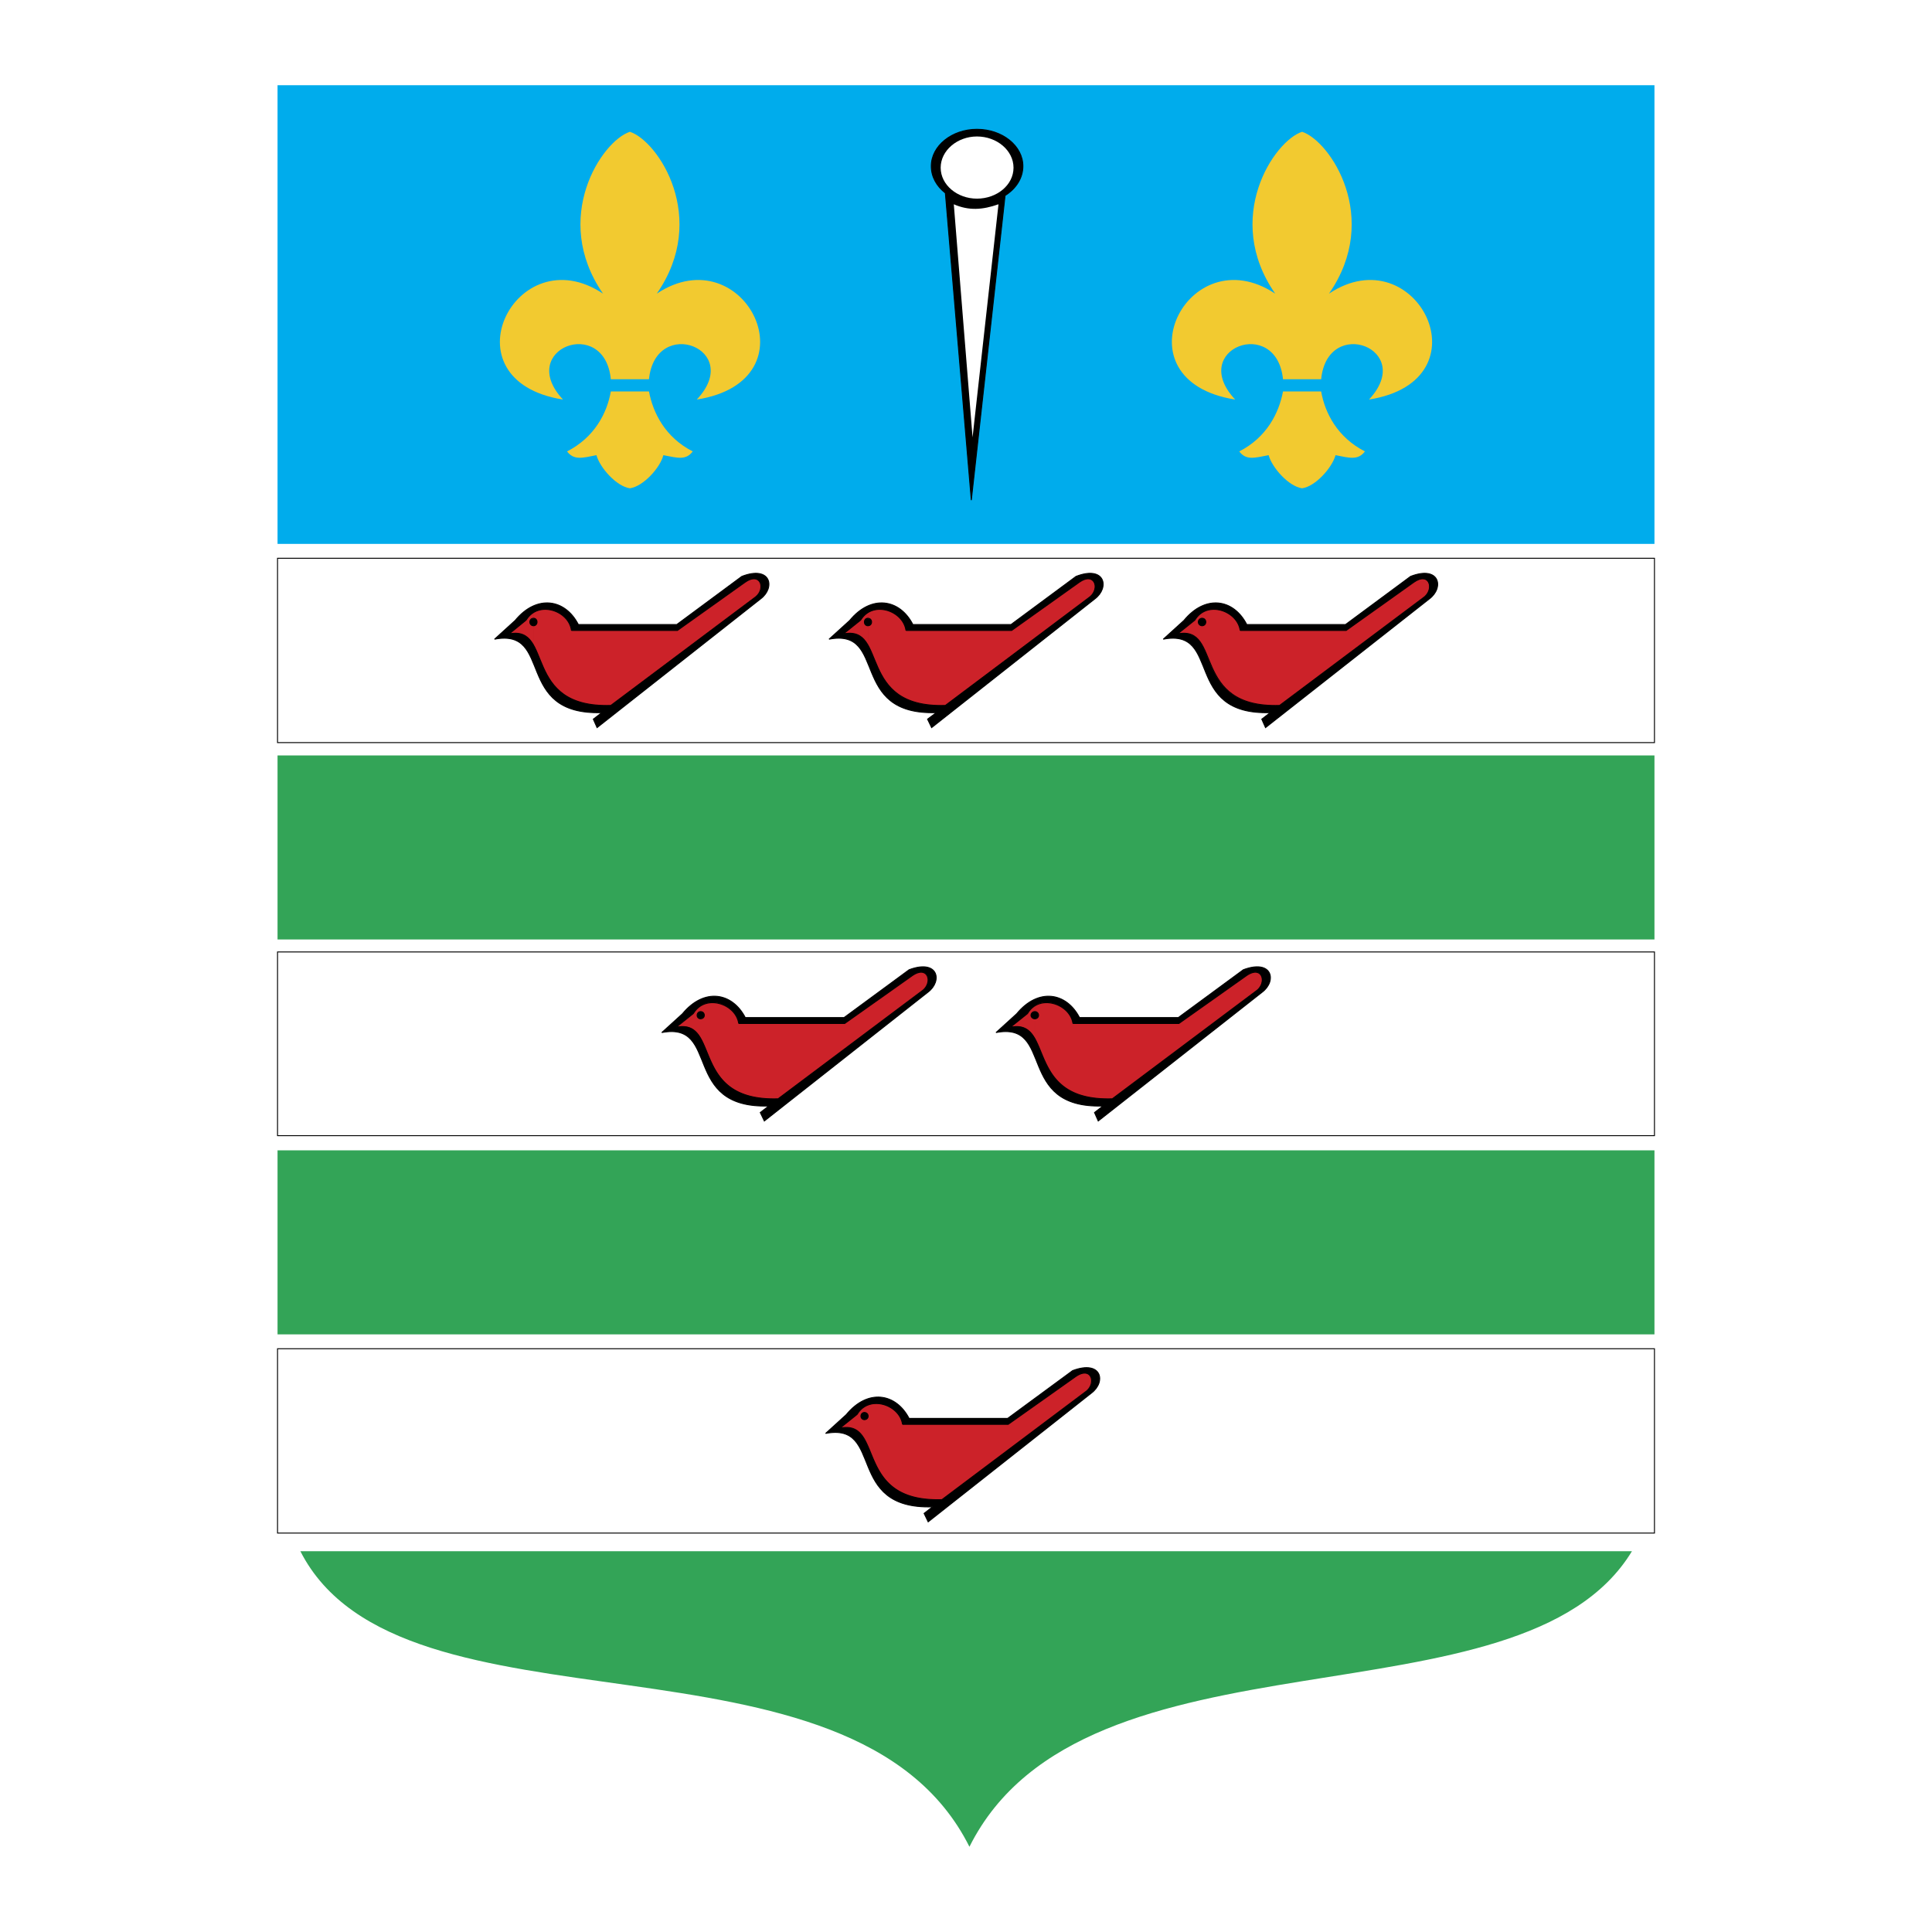 <svg xmlns="http://www.w3.org/2000/svg" width="2500" height="2500" viewBox="0 0 192.756 192.756"><path fill-rule="evenodd" clip-rule="evenodd" fill="#fff" d="M0 0h192.756v192.756H0V0z"/><path fill-rule="evenodd" clip-rule="evenodd" fill="#00acec" d="M27.69 54.265V8.504h137.376v45.761H27.69z"/><path fill-rule="evenodd" clip-rule="evenodd" fill="#33a457" d="M27.69 93.729V75.368h137.376v18.361H27.69zM27.69 133.131V114.77h137.376v18.361H27.69zM162.82 154.764c-11.043 18.234-54.619 6.514-66.099 29.488-11.698-23.379-56.709-9.756-66.754-29.488H162.82z"/><path d="M100.277 19.508c1.092-.686 1.777-1.746 1.777-2.93 0-2.026-2.059-3.678-4.584-3.678-2.497 0-4.555 1.652-4.555 3.678 0 1.06.53 1.995 1.404 2.681l2.588 30.643 3.37-30.394z" fill-rule="evenodd" clip-rule="evenodd" stroke="#000" stroke-width=".093" stroke-miterlimit="2.613"/><path d="M97.471 19.819c-1.966 0-3.62-1.372-3.62-3.086s1.653-3.117 3.62-3.117c1.996 0 3.648 1.402 3.648 3.117s-1.652 3.086-3.648 3.086zM97.033 43.635l-1.872-23.254c1.497.654 2.87.561 4.459 0l-2.587 23.254z" fill-rule="evenodd" clip-rule="evenodd" fill="#fff"/><path d="M64.748 37.837c.655-6.39 9.514-3.024 4.772 2.026 12.01-1.902 4.742-16.365-3.992-10.567 5.24-7.544.125-15.243-2.683-16.147-2.808.904-7.892 8.603-2.683 16.147-8.703-5.798-15.971 8.666-3.993 10.567-4.71-5.05 4.149-8.417 4.773-2.026h3.806z" fill-rule="evenodd" clip-rule="evenodd" fill="#f2ca30"/><path d="M64.748 39.053c.405 2.151 1.622 4.583 4.367 5.985-.686.904-1.497.655-2.932.374-.312 1.247-1.997 3.118-3.338 3.305-1.342-.187-2.995-2.058-3.338-3.305-1.403.281-2.246.53-2.932-.374 2.745-1.402 3.993-3.834 4.367-5.985h3.806zM131.812 37.837c.625-6.39 9.484-3.024 4.773 2.026 11.979-1.902 4.711-16.365-3.992-10.567 5.24-7.544.125-15.243-2.684-16.147-2.807.904-7.922 8.603-2.682 16.147-8.734-5.798-16.002 8.666-3.994 10.567-4.74-5.05 4.119-8.417 4.773-2.026h3.806z" fill-rule="evenodd" clip-rule="evenodd" fill="#f2ca30"/><path d="M131.812 39.053c.375 2.151 1.623 4.583 4.367 5.985-.686.904-1.527.655-2.932.374-.342 1.247-1.996 3.118-3.338 3.305-1.34-.187-2.994-2.058-3.338-3.305-1.434.281-2.246.53-2.932-.374 2.746-1.402 3.961-3.834 4.367-5.985h3.806z" fill-rule="evenodd" clip-rule="evenodd" fill="#f2ca30"/><path fill-rule="evenodd" clip-rule="evenodd" fill="#fff" stroke="#000" stroke-width=".093" stroke-miterlimit="2.613" d="M27.69 74.09V55.698h137.376V74.09H27.69z"/><path d="M93.415 71.098c-8.828.281-4.804-8.448-10.699-7.326l2.059-1.87c2.152-2.618 4.991-2.151 6.301.405h9.794l6.488-4.801c2.9-1.122 3.369 1.123 1.873 2.245L92.947 72.594l-.406-.842.874-.654zM60.038 71.098c-8.828.281-4.772-8.448-10.699-7.326l2.059-1.87c2.152-2.618 4.991-2.151 6.302.405h9.825l6.488-4.801c2.901-1.122 3.369 1.123 1.872 2.245L59.57 72.594l-.375-.842.843-.654z" fill-rule="evenodd" clip-rule="evenodd" stroke="#000" stroke-width=".093" stroke-miterlimit="2.613"/><path d="M94.319 70.381c-6.301.218-6.52-3.897-7.705-5.985v-1.963c.218 0 .343-.156.343-.375 0-.187-.125-.343-.343-.343v-.592c1.404-.873 3.556.125 3.774 1.777h10.543l6.738-4.801c.967-.686 1.561-.218 1.59.405v.031a1.526 1.526 0 0 1-.498.998L94.319 70.381zm-7.705-5.985c-.499-.873-1.154-1.403-2.464-1.153l1.716-1.372c.218-.312.468-.561.749-.748v.592s0-.031-.031-.031c-.187 0-.343.156-.343.374s.156.375.343.375h.031v1.963h-.001z" fill-rule="evenodd" clip-rule="evenodd" fill="#cc2229"/><path d="M94.319 70.381c-8.89.28-5.677-8.011-10.169-7.139m0 0l1.716-1.372m0 .001c1.186-1.995 4.242-.966 4.523 1.029m0-.001h10.543l6.738-4.801m0 .001c1.529-1.091 2.09.592 1.092 1.434m0 0L94.319 70.381m-7.736-7.949c-.187 0-.343-.156-.343-.375s.156-.374.343-.374c.219 0 .375.156.375.374s-.156.375-.375.375" fill="none" stroke="#000" stroke-width=".093" stroke-miterlimit="2.613"/><path d="M126.729 71.098c-8.797.281-4.771-8.448-10.668-7.326l2.059-1.87c2.152-2.618 4.961-2.151 6.27.405h9.857l6.488-4.801c2.9-1.122 3.369 1.123 1.871 2.245l-16.344 12.843-.375-.842.842-.654z" fill-rule="evenodd" clip-rule="evenodd" stroke="#000" stroke-width=".093" stroke-miterlimit="2.613"/><path d="M60.942 70.381c-6.301.218-6.52-3.928-7.705-6.016v-1.933c.187 0 .343-.156.343-.375s-.156-.374-.343-.374v.031-.592c1.403-.873 3.587.125 3.774 1.777h10.575l6.738-4.801c.998-.686 1.591-.218 1.622.405v.062a1.325 1.325 0 0 1-.531.966l-14.473 10.85zm-7.704-6.016c-.499-.842-1.123-1.372-2.433-1.123l1.684-1.372c.218-.312.468-.561.749-.748v.592c-.219 0-.375.156-.375.343 0 .218.156.375.375.375v1.933z" fill-rule="evenodd" clip-rule="evenodd" fill="#cc2229"/><path d="M60.942 70.381c-8.89.28-5.677-8.011-10.138-7.139m.001 0l1.684-1.372m0 .001c1.186-1.995 4.273-.966 4.523 1.029m0-.001h10.575l6.738-4.801m-.001.001c1.528-1.091 2.09.592 1.091 1.434m.001 0L60.942 70.381m-7.704-7.949c-.219 0-.375-.156-.375-.375s.156-.374.375-.374c.187 0 .343.156.343.374s-.157.375-.343.375" fill="none" stroke="#000" stroke-width=".093" stroke-miterlimit="2.613"/><path fill-rule="evenodd" clip-rule="evenodd" fill="#fff" stroke="#000" stroke-width=".093" stroke-miterlimit="2.613" d="M27.69 113.305V94.976h137.376v18.329H27.69z"/><path d="M119.928 61.684c.219 0 .375.156.375.374s-.156.375-.375.375v1.933c1.186 2.088 1.373 6.234 7.736 6.016l14.475-10.848c.311-.28.467-.654.467-.998 0-.654-.561-1.122-1.559-.437l-6.738 4.801h-10.574c-.25-1.652-2.434-2.65-3.807-1.777v.561zm0 .748c-.186 0-.373-.156-.373-.375s.188-.374.373-.374v-.561a2.39 2.39 0 0 0-.717.748l-1.715 1.372c1.279-.25 1.934.281 2.432 1.123v-1.933z" fill-rule="evenodd" clip-rule="evenodd" fill="#cc2229"/><path d="M119.928 62.432c-.186 0-.373-.156-.373-.375s.188-.374.373-.374c.219 0 .375.156.375.374s-.157.375-.375.375m7.736 7.949c-8.889.28-5.676-8.011-10.168-7.139m0 0l1.715-1.372m0 .001c1.186-1.995 4.242-.966 4.523 1.029m0-.001h10.574l6.738-4.801m.001.001c1.527-1.091 2.059.592 1.092 1.434m0 0l-14.475 10.848" fill="none" stroke="#000" stroke-width=".093" stroke-miterlimit="2.613"/><path d="M110.041 110.344c-8.797.279-4.773-8.447-10.668-7.326l2.059-1.871c2.152-2.617 4.959-2.15 6.27.375h9.857l6.488-4.77c2.9-1.091 3.369 1.123 1.871 2.244l-16.346 12.844-.373-.842.842-.654z" fill-rule="evenodd" clip-rule="evenodd" stroke="#000" stroke-width=".093" stroke-miterlimit="2.613"/><path d="M110.977 109.627c-6.332.186-6.551-3.928-7.736-6.049v-1.932c.219 0 .375-.156.375-.344a.36.36 0 0 0-.375-.373v-.594c1.373-.871 3.557.125 3.807 1.777h10.574l6.736-4.77c.998-.717 1.561-.248 1.561.406 0 .342-.156.717-.469 1.027l-14.473 10.852zm-7.737-6.049c-.498-.842-1.154-1.371-2.434-1.09l1.717-1.371c.188-.344.436-.594.717-.781v.594a.38.38 0 0 0-.375.373c0 .188.188.344.375.344v1.931z" fill-rule="evenodd" clip-rule="evenodd" fill="#cc2229"/><path d="M110.977 109.627c-8.891.279-5.709-8.012-10.17-7.139m0 0l1.717-1.371m-.001 0c1.154-1.996 4.242-.967 4.523.996m.001 0h10.574l6.736-4.77m0 .001c1.529-1.059 2.061.594 1.092 1.434m0-.001l-14.473 10.85m-7.736-7.981c-.188 0-.375-.156-.375-.344a.38.38 0 0 1 .375-.373.36.36 0 0 1 .375.373c0 .188-.156.344-.375.344" fill="none" stroke="#000" stroke-width=".093" stroke-miterlimit="2.613"/><path fill-rule="evenodd" clip-rule="evenodd" fill="#fff" stroke="#000" stroke-width=".093" stroke-miterlimit="2.613" d="M27.69 152.955v-18.391h137.376v18.391H27.69z"/><path d="M76.695 110.344c-8.796.279-4.772-8.447-10.668-7.326l2.059-1.871c2.152-2.617 4.96-2.15 6.27.375h9.857l6.488-4.77c2.901-1.091 3.369 1.123 1.872 2.244L76.258 111.84l-.406-.842.843-.654z" fill-rule="evenodd" clip-rule="evenodd" stroke="#000" stroke-width=".093" stroke-miterlimit="2.613"/><path d="M69.926 100.93c.218 0 .343.156.343.373 0 .156-.125.312-.343.312v1.994c1.185 2.09 1.403 6.203 7.705 6.018l14.473-10.85c.344-.311.5-.686.5-.996v-.031c0-.654-.592-1.123-1.591-.406l-6.738 4.77H73.7c-.218-1.652-2.371-2.648-3.774-1.777v.593zm-.031.716a.346.346 0 0 1-.343-.344c0-.217.156-.373.343-.373h.031v-.594a2.59 2.59 0 0 0-.749.781l-1.716 1.371c1.311-.281 1.966.248 2.465 1.121v-1.994c0 .001 0 .032-.031.032z" fill-rule="evenodd" clip-rule="evenodd" fill="#cc2229"/><path d="M69.895 101.646a.346.346 0 0 1-.343-.344c0-.217.156-.373.343-.373a.36.36 0 0 1 .374.373c0 .188-.156.344-.374.344m7.736 7.981c-8.89.279-5.677-8.012-10.169-7.139m-.001 0l1.716-1.371m0 0c1.186-1.996 4.242-.967 4.523.996m0 0h10.575l6.738-4.77m0 .001c1.528-1.059 2.059.594 1.091 1.434m0-.001l-14.473 10.85" fill="none" stroke="#000" stroke-width=".093" stroke-miterlimit="2.613"/><path d="M93.04 150.338c-8.796.279-4.772-8.449-10.668-7.326l2.059-1.871c2.152-2.617 4.959-2.15 6.27.375h9.827l6.488-4.77c2.9-1.092 3.369 1.121 1.871 2.244l-16.283 12.844-.406-.842.842-.654z" fill-rule="evenodd" clip-rule="evenodd" stroke="#000" stroke-width=".093" stroke-miterlimit="2.613"/><path d="M86.24 140.924c.218 0 .374.154.374.373 0 .188-.156.344-.374.344v1.963c1.216 2.088 1.435 6.203 7.736 6.016l14.442-10.848c.344-.279.5-.654.5-.996v-.031c-.031-.625-.594-1.092-1.592-.406l-6.736 4.77H90.045c-.218-1.621-2.402-2.619-3.805-1.746v.561zm0 .717a.346.346 0 0 1-.343-.344c0-.219.156-.373.343-.373v-.562c-.281.156-.53.406-.718.748l-1.715 1.373c1.31-.25 1.965.279 2.433 1.121v-1.963z" fill-rule="evenodd" clip-rule="evenodd" fill="#cc2229"/><path d="M86.24 141.641a.346.346 0 0 1-.343-.344c0-.219.156-.373.343-.373.218 0 .374.154.374.373 0 .187-.156.344-.374.344m7.736 7.978c-8.89.281-5.677-8.01-10.169-7.137m0 0l1.715-1.373m0 0c1.186-1.994 4.242-.965 4.523.998m0 0h10.544l6.736-4.77m.001.001c1.529-1.059 2.059.592 1.092 1.434m0-.001l-14.442 10.848" fill="none" stroke="#000" stroke-width=".093" stroke-miterlimit="2.613"/></svg>